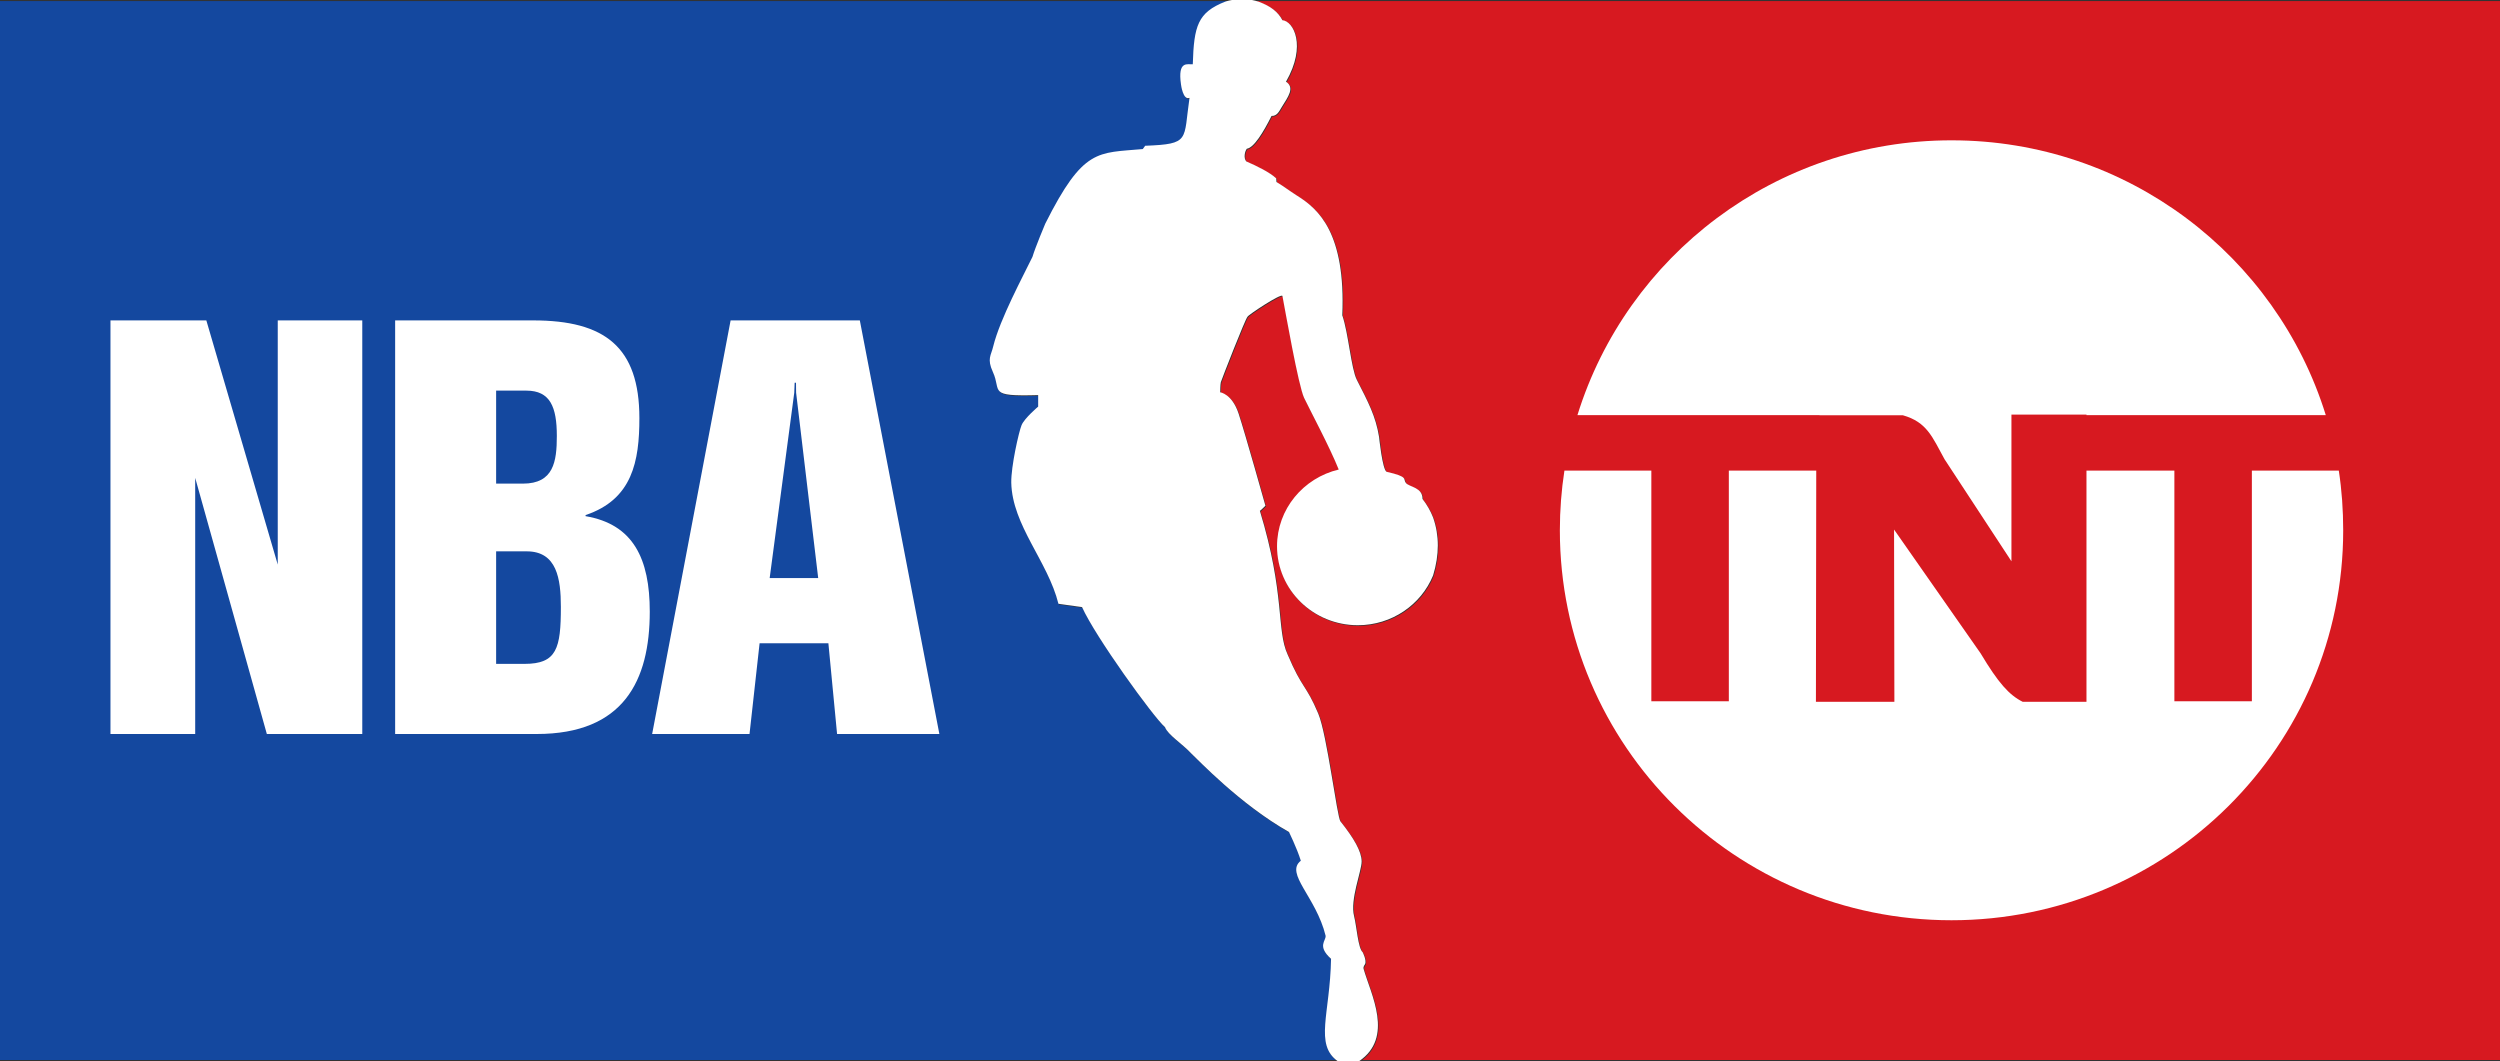 <?xml version="1.0" encoding="UTF-8" standalone="no"?>
<!-- Created with Inkscape (http://www.inkscape.org/) -->

<svg
   xmlns:dc="http://purl.org/dc/elements/1.1/"
   xmlns:cc="http://creativecommons.org/ns#"
   xmlns:rdf="http://www.w3.org/1999/02/22-rdf-syntax-ns#"
   xmlns:svg="http://www.w3.org/2000/svg"
   xmlns="http://www.w3.org/2000/svg"
   xmlns:sodipodi="http://sodipodi.sourceforge.net/DTD/sodipodi-0.dtd"
   xmlns:inkscape="http://www.inkscape.org/namespaces/inkscape"
   width="943.044"
   height="400.312"
   id="svg2"
   version="1.1"
   inkscape:version="0.48.4 r9939"
   sodipodi:docname="NBA on TNT 2015.svg">
  <rect width="100%" height="100%" fill="#333333" stroke="none"/>
  <defs
     id="defs4" />
  <sodipodi:namedview
     id="base"
     pagecolor="#ffffff"
     bordercolor="#666666"
     borderopacity="1.0"
     inkscape:pageopacity="0.0"
     inkscape:pageshadow="2"
     inkscape:zoom="0.49497475"
     inkscape:cx="670.63808"
     inkscape:cy="61.727889"
     inkscape:document-units="px"
     inkscape:current-layer="layer1"
     showgrid="false"
     fit-margin-top="0"
     fit-margin-left="0"
     fit-margin-right="0"
     fit-margin-bottom="0"
     inkscape:window-width="1366"
     inkscape:window-height="706"
     inkscape:window-x="-8"
     inkscape:window-y="-8"
     inkscape:window-maximized="1" />
  <g
     inkscape:label="Layer 1"
     inkscape:groupmode="layer"
     id="layer1"
     transform="translate(179.3,-731.313)">
    <g
       id="g3029"
       transform="matrix(2.51,0,0,2.51,-283.487,251.838)">
	
	
	
	
	
	<g
   id="g3041">
		
		
		
	</g>

	<g
   id="g3049">
		
		
		
		
	</g>

	<g
   id="g3059">
		
		
	</g>

</g>
    <path
       style="fill:#14489f;fill-opacity:1;fill-rule:nonzero;stroke:#000000;stroke-width:0;stroke-linecap:butt;stroke-linejoin:miter;stroke-miterlimit:4;stroke-opacity:1;stroke-dasharray:none;stroke-dashoffset:0"
       d="m -179.3,731.719 0,399.437 503.956,0 c -7.535,-6.516 -1.961,-17.955 -1.625,-37.906 -5.406,-4.864 -1.795,-6.78 -2.031,-8.688 -3.574,-14.65 -15.516,-23.516 -9.375,-28.312 -1.501,-4.877 -4.55,-10.911 -4.438,-10.812 -18.525,-10.471 -34.347,-27.303 -37,-29.75 -3.223,-3.494 -8.745,-6.943 -9.781,-9.781 -4.457,-3.915 -26.322,-34.202 -31.281,-45.312 l -8.938,-1.25 c -4.006,-16.068 -17.415,-29.553 -17.781,-45.719 -0.098,-6.101 2.855,-19.11 3.906,-21.688 1.117,-2.643 6.25,-6.969 6.25,-6.969 l 0,-4.344 c -19.313,0.557 -13.709,-1.364 -17.062,-8.688 -2.322,-5.087 -0.693,-6.194 0.125,-9.75 2.555,-10.343 11.26,-26.428 14.781,-33.719 1.087,-3.654 4.812,-12.5 4.812,-12.5 14.409,-28.692 19.771,-26.59 36.812,-28.156 l 0.906,-1.25 c 17.157,-0.668 14.362,-2.012 16.719,-18.062 -2.472,1.044 -3.219,-5.031 -3.219,-5.031 -1.35,-9.249 2.568,-7.46 4.438,-7.656 0.432,-14.567 1.909,-19.515 12.156,-23.594 0,0 0.7,-0.257 1.844,-0.5 z"
       id="path3128"
       inkscape:connector-curvature="0"
       sodipodi:nodetypes="ccccccccccccccccccccccccccc" />
    <path
       style="fill:#d71920;fill-opacity:1;fill-rule:nonzero;stroke:#000000;stroke-width:0;stroke-linecap:butt;stroke-linejoin:miter;stroke-miterlimit:4;stroke-opacity:1;stroke-dasharray:none;stroke-dashoffset:0"
       d="m 293.875,731.719 c 0.632,0.139 1.256,0.281 1.906,0.5 4.583,1.729 7.24,3.837 8.906,6.969 4.171,0.376 9.203,9.549 1.375,23.188 3.423,2.284 0.797,5.663 -1.625,9.594 -0.798,1.207 -1.643,3.474 -3.844,3.344 -3.054,6.101 -6.642,12.014 -9.312,12.375 -0.771,0.944 -1.324,3.577 -0.188,4.781 4.018,1.732 8.848,4.109 11.25,6.375 l 0.125,1.406 c 3.039,1.81 4.664,3.199 7.781,5.156 8.162,5.087 18.316,14.117 17.031,45.125 2.334,6.804 3.334,20.102 5.5,24.344 4.274,8.353 7.14,13.766 8.375,21.531 0,0 1.245,12.277 2.844,13.125 8.548,1.943 6.046,2.749 7.281,4.25 1.353,1.599 6.265,1.561 6.25,6.031 1.737,2.251 3.014,4.489 4,6.969 2.372,6.754 2.372,14.062 0,21.875 -4.493,10.978 -15.524,18.75 -28.406,18.75 -16.826,0 -30.469,-13.308 -30.469,-29.75 0,-14.045 9.962,-25.804 23.281,-28.969 -3.441,-8.596 -10.929,-22.515 -13.062,-27 -2.158,-4.553 -7.118,-32.858 -8.188,-38.438 -0.269,-1.27 -13.141,7.275 -13.156,7.812 -0.813,0.718 -9.676,23.465 -10.062,24.688 -0.216,0.768 -0.25,3.812 -0.25,3.812 0,0 4.455,0.546 6.938,8 2.47,7.487 10.125,34.781 10.125,34.781 0,0 -2.036,2.052 -2.094,1.906 9.58,31.433 6.195,45.019 10.469,54.25 5.511,13.048 6.949,11.286 11.562,22.281 3.318,7.896 7.105,39.268 8.375,40.656 5.143,6.443 7.969,11.408 7.969,15.125 0,3.639 -4.431,14.392 -2.812,20.656 0.966,3.797 1.449,12.014 3.219,13.562 0,0 1.63,3.146 0.875,4.531 -0.314,0.424 -0.732,1.182 -0.531,1.719 2.683,9.386 11.089,24.986 -0.719,34.125 l 429.15,0 0,-399.437 z"
       id="rect3092"
       inkscape:connector-curvature="0"
       sodipodi:nodetypes="cccccccccccccccccccssccccccccccccscccccccc" />
    <path
       id="path3039-7"
       d="m 335.066,1096.771 c -0.201,-0.537 0.216,-1.29 0.53,-1.714 0.755,-1.385 -0.863,-4.535 -0.863,-4.535 -1.769,-1.548 -2.274,-9.773 -3.24,-13.57 -1.619,-6.264 2.839,-17.014 2.839,-20.653 0,-3.717 -2.839,-8.694 -7.981,-15.136 -1.27,-1.388 -5.06,-32.753 -8.378,-40.649 -4.613,-10.995 -6.039,-9.233 -11.55,-22.282 -4.274,-9.231 -0.901,-22.804 -10.481,-54.237 0.058,0.146 2.098,-1.91 2.098,-1.91 0,0 -7.662,-27.307 -10.132,-34.793 -2.482,-7.454 -6.922,-7.994 -6.922,-7.994 0,0 0.015,-3.049 0.231,-3.817 0.387,-1.222 9.251,-23.961 10.064,-24.679 0.015,-0.537 12.903,-9.101 13.171,-7.831 1.069,5.579 6.024,33.895 8.182,38.447 2.133,4.485 9.607,18.417 13.048,27.013 -13.319,3.165 -23.268,14.908 -23.268,28.953 0,16.442 13.656,29.771 30.481,29.771 12.883,0 23.901,-7.798 28.393,-18.776 2.372,-7.813 2.372,-15.104 0,-21.858 -0.986,-2.48 -2.254,-4.731 -3.991,-6.982 0.015,-4.47 -4.907,-4.437 -6.259,-6.036 -1.235,-1.501 1.255,-2.284 -7.293,-4.226 -1.599,-0.848 -2.839,-13.129 -2.839,-13.129 -1.235,-7.765 -4.104,-13.179 -8.378,-21.532 -2.166,-4.242 -3.157,-17.551 -5.491,-24.355 1.285,-31.008 -8.882,-40.046 -17.044,-45.134 -3.117,-1.958 -4.741,-3.346 -7.78,-5.155 l -0.113,-1.388 c -2.402,-2.266 -7.246,-4.648 -11.264,-6.38 -1.137,-1.205 -0.575,-3.85 0.196,-4.794 2.67,-0.361 6.259,-6.264 9.314,-12.366 2.201,0.131 3.039,-2.121 3.837,-3.328 2.422,-3.93 5.045,-7.309 1.621,-9.592 7.828,-13.638 2.818,-22.819 -1.353,-23.195 -1.667,-3.132 -4.329,-5.235 -8.912,-6.965 -0.873,-0.294 -1.734,-0.472 -2.573,-0.653 h -7.539 c -1.636,0.276 -2.64,0.653 -2.64,0.653 -10.247,4.078 -11.718,9.02 -12.15,23.587 -1.87,0.196 -5.793,-1.599 -4.442,7.65 0,0 0.735,6.069 3.208,5.025 -2.357,16.05 0.432,17.405 -16.725,18.073 l -0.904,1.24 c -17.041,1.566 -22.38,-0.537 -36.789,28.155 0,0 -3.737,8.857 -4.824,12.511 -3.521,7.291 -12.233,23.374 -14.788,33.717 -0.818,3.556 -2.455,4.651 -0.133,9.738 3.353,7.324 -2.241,9.249 17.072,8.691 v 4.339 c 0,0 -5.14,4.339 -6.257,6.982 -1.052,2.578 -3.988,15.593 -3.89,21.695 0.366,16.166 13.786,29.638 17.792,45.706 l 8.912,1.255 c 4.959,11.111 26.84,41.384 31.297,45.299 1.037,2.838 6.561,6.295 9.783,9.788 2.653,2.447 18.475,19.28 36.999,29.751 -0.113,-0.098 2.941,5.953 4.442,10.83 -6.141,4.796 5.775,13.638 9.349,28.288 0.236,1.907 -3.353,3.848 2.053,8.711 -0.349,20.716 -6.362,32.248 2.535,38.628 h 8.014 c 13.274,-9.018 4.48,-25.213 1.724,-34.853 z"
       inkscape:connector-curvature="0"
       style="fill:#ffffff" />
    <path
       inkscape:connector-curvature="0"
       style="fill:#ffffff"
       d="m -105.669,1008.19 0,-96.612 27.025,96.612 36,0 0,-156.012 -31.885,0 0,92.11 -26.937,-92.11 -36.164,0 0,156.012 z"
       id="polygon3043-4" />
    <path
       id="path3045-0"
       d="m 41.591,926.018 v -0.409 c 17.692,-5.932 20.294,-20.332 20.294,-36.569 0,-26.865 -13.102,-36.864 -40.037,-36.864 H -30.246 V 1008.19 h 53.395 c 32.769,0 42.655,-20.109 42.655,-46.156 0,-19.937 -6.191,-32.96 -24.214,-36.016 z M 7.848,878.663 H 19.243 c 8.991,0 11.503,6.14 11.503,17.101 0,9.675 -1.212,17.978 -12.774,17.978 H 7.848 V 878.663 z M 18.573,981.737 H 7.848 V 939.291 H 19.41 c 11.337,0 12.861,10.336 12.861,20.96 0.003,15.623 -1.525,21.486 -13.698,21.486 z"
       inkscape:connector-curvature="0"
       style="fill:#ffffff" />
    <path
       id="path3047-9"
       d="M 145.042,852.178 H 96.299 L 66.702,1008.193 h 36.731 l 3.798,-34.233 h 25.95 l 3.277,34.233 h 38.587 L 145.042,852.178 z m -34.01,97.197 9.274,-69.907 0.149,-3.771 h 0.51 l 0.044,3.771 8.33,69.907 h -18.306 z"
       inkscape:connector-curvature="0"
       style="fill:#ffffff" />
    <g
       id="g3031"
       transform="matrix(1.965,0,0,1.965,409.291,783.692)"
       style="fill:#ffffff">
      <g
         id="g3028"
         style="fill:#ffffff">
        <path
           id="path3025"
           d="m 75.094,0.281 c -33.793,0 -62.341,22.201 -71.812,52.75 l 14.125,0 14.875,0 17.469,0 0,0.031 16,0 c 4.634,1.308 5.662,4.194 8,8.438 l 12.844,19.594 0,-28.156 14.406,0 0,0.094 16.812,0 14.875,0 14.25,0 c -9.472,-30.549 -38.051,-52.75 -71.844,-52.75 z M 0.781,63.688 c -0.577,3.736 -0.875,7.572 -0.875,11.469 0,41.342 33.665,74.844 75.188,74.844 41.523,0 75.188,-33.502 75.188,-74.844 0,-3.897 -0.267,-7.732 -0.844,-11.469 l -16.688,0 0,44.281 -14.875,0 0,-44.281 -16.875,0 0,44.375 -12.25,0 c -2.586,-1.289 -4.67,-3.607 -8.062,-9.281 L 64.062,75 l 0.062,33.062 -15.062,0 0.062,-44.375 -16.781,0 0,44.281 -14.875,0 0,-44.281 -16.688,0 z"
           style="fill:#ffffff;fill-opacity:1;fill-rule:evenodd;stroke:none"
           inkscape:connector-curvature="0" />
      </g>
    </g>
  </g>
</svg>
